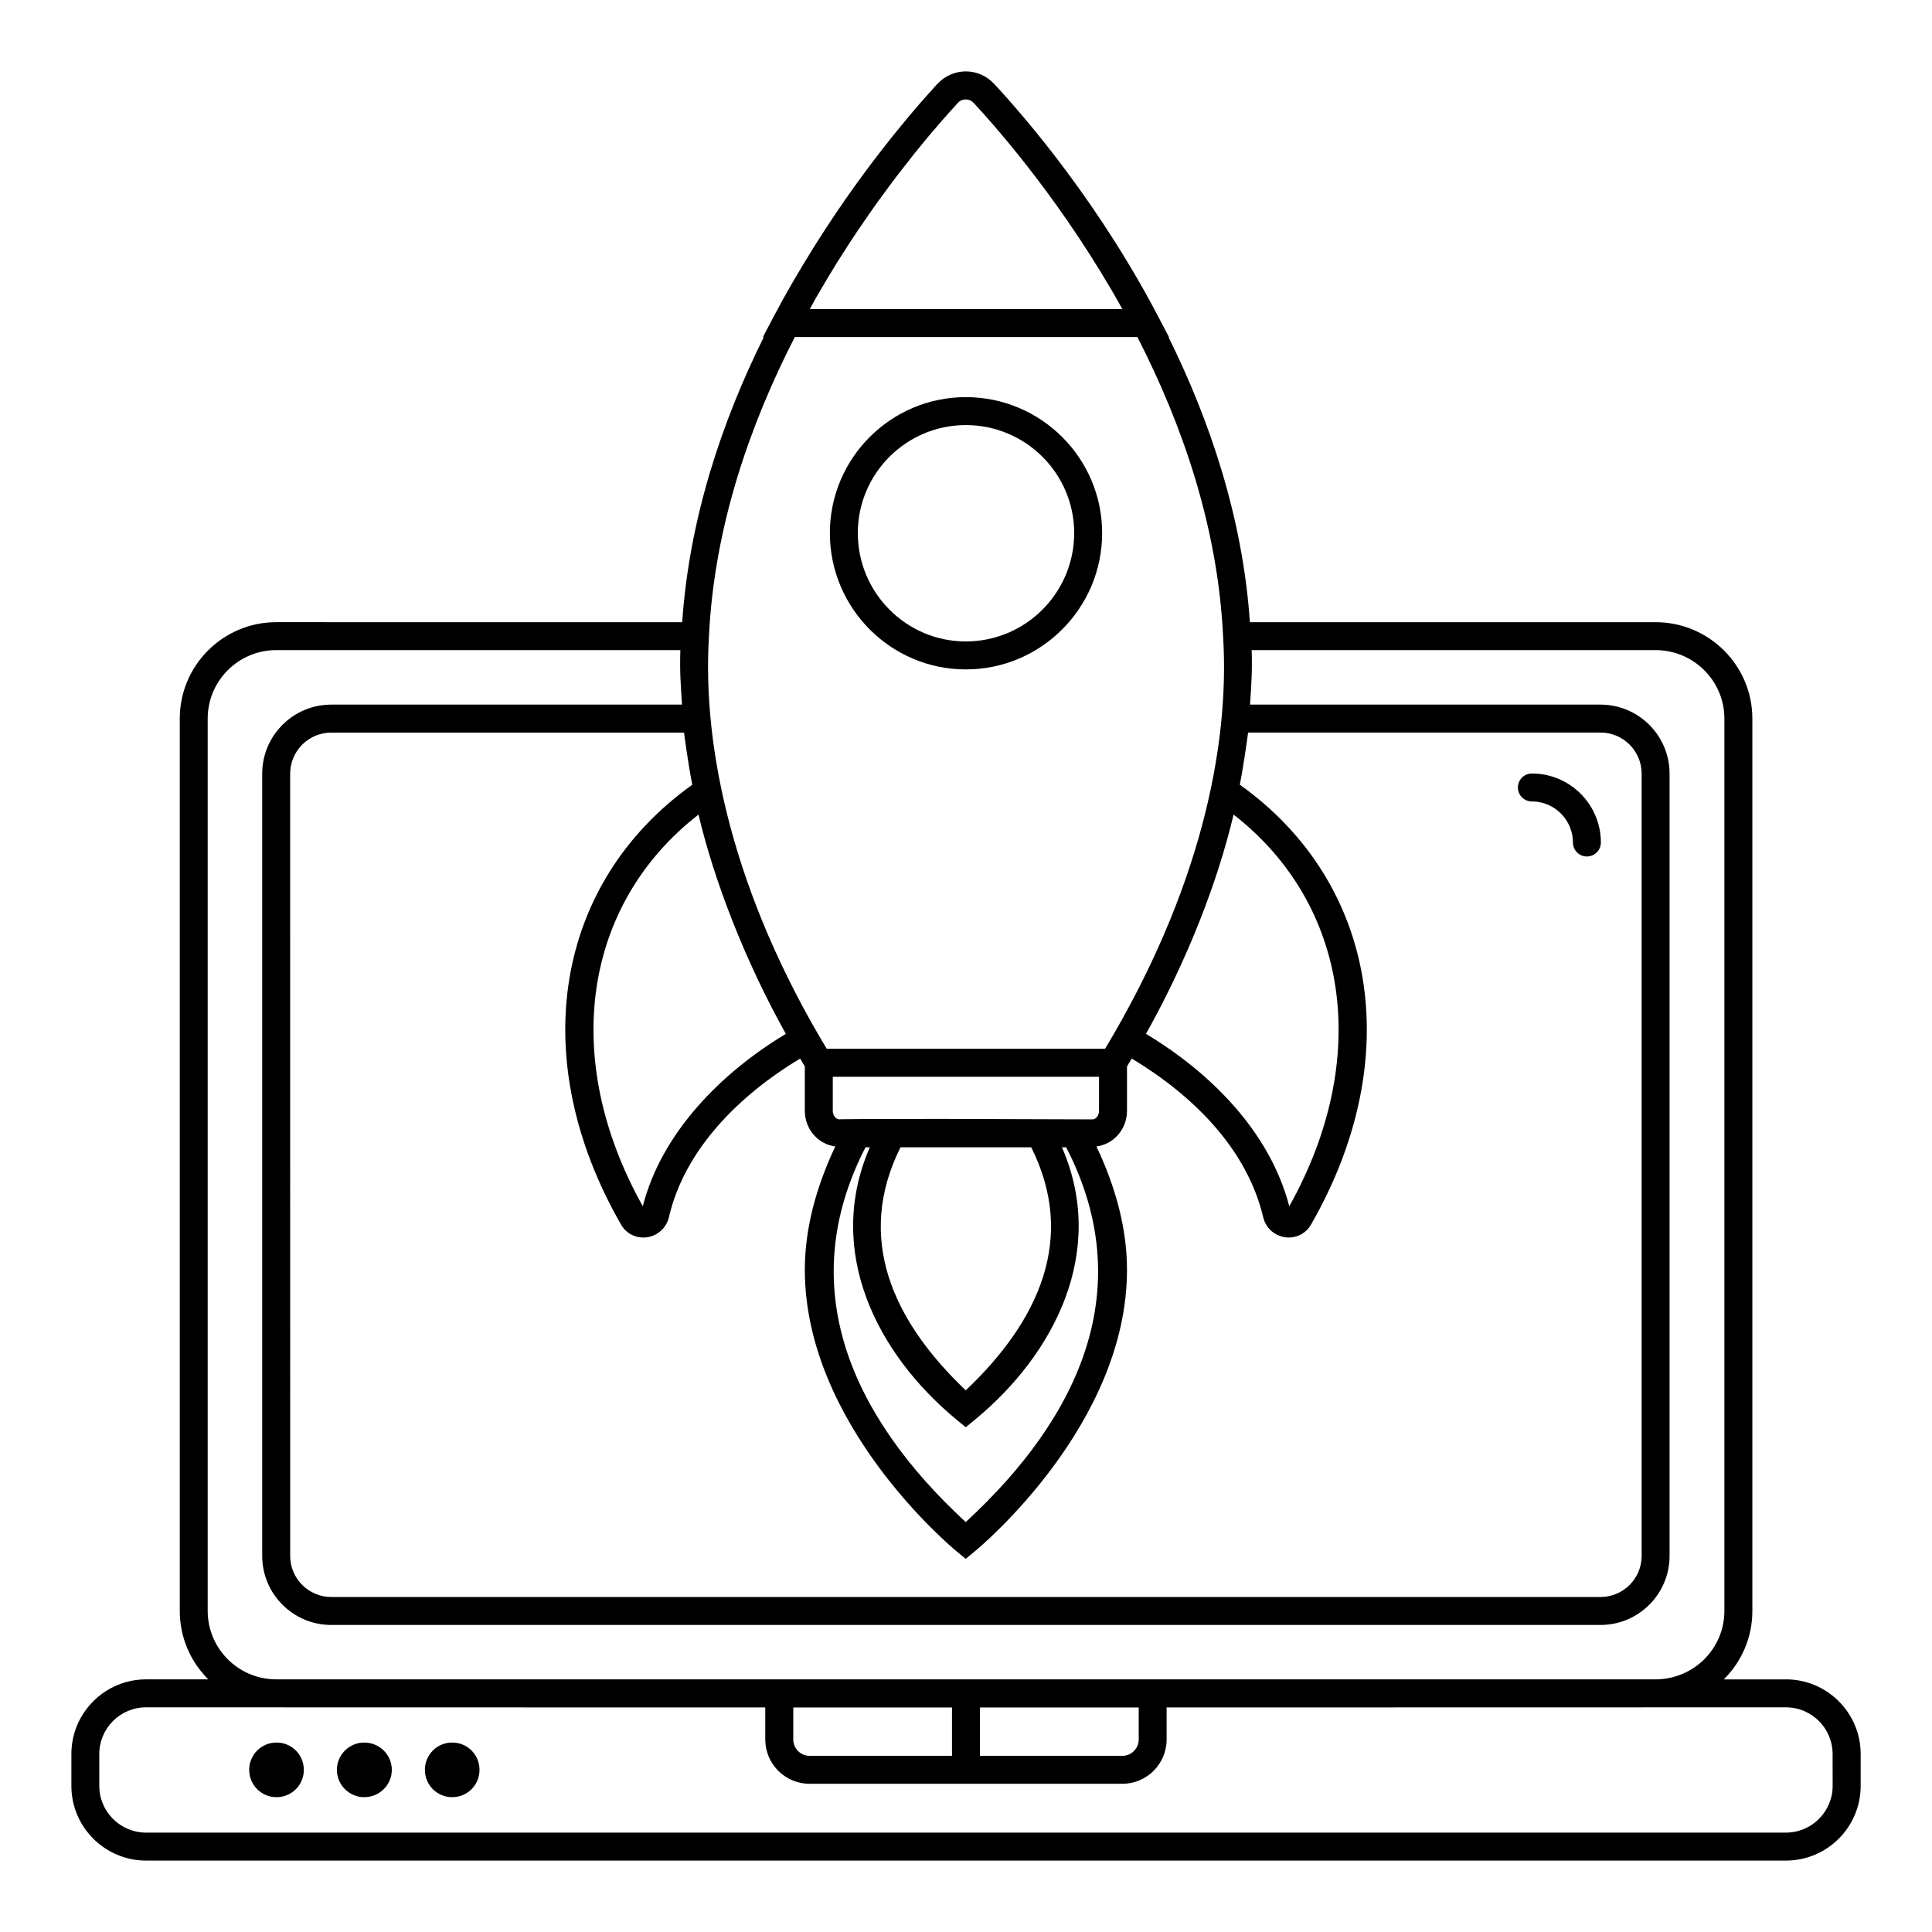 <?xml version="1.0" encoding="UTF-8"?>
<!-- Uploaded to: ICON Repo, www.svgrepo.com, Generator: ICON Repo Mixer Tools -->
<svg fill="#000000" width="800px" height="800px" version="1.1" viewBox="144 144 512 512" xmlns="http://www.w3.org/2000/svg">
 <g>
  <path d="m263.84 605.79c-4.019 0-7.238 3.219-7.238 7.238 0 4.019 3.215 7.238 7.238 7.238 4.019 0 7.238-3.219 7.238-7.238 0-4.019-3.215-7.238-7.238-7.238z"/>
  <path d="m217.28 605.79c-4.019 0-7.238 3.219-7.238 7.238 0 4.019 3.219 7.238 7.238 7.238 4.023 0 7.238-3.219 7.238-7.238 0-4.019-3.219-7.238-7.238-7.238z"/>
  <path d="m240.52 605.79c-3.941 0-7.238 3.219-7.238 7.238 0 4.019 3.297 7.238 7.238 7.238 4.019 0 7.316-3.219 7.316-7.238 0-4.019-3.297-7.238-7.316-7.238z"/>
  <path d="m549.96 356.39c6 0 10.883 4.883 10.883 10.883 0 2.047 1.656 3.703 3.703 3.703s3.703-1.656 3.703-3.703c0-10.086-8.203-18.289-18.289-18.289-2.047 0-3.703 1.656-3.703 3.703s1.656 3.703 3.703 3.703z"/>
  <path d="m617.3 589.06h-16.484c4.676-4.633 7.578-11.043 7.578-18.117v-236.5c0-14.094-11.5-25.555-25.637-25.555h-107.52c-1.91-27.824-10.691-53.582-21.57-75.559h0.125l-1.977-3.758c-16.055-31.16-35.781-54.121-44.371-63.363-0.008-0.008-0.02-0.012-0.027-0.02 0-0.004-0.004-0.008-0.008-0.008-1.922-2.07-4.641-3.262-7.465-3.262h-0.004c-2.805 0.008-5.504 1.18-7.418 3.223-0.023 0.027-0.062 0.035-0.09 0.062-1.961 2.129-4.516 5.004-7.457 8.496-0.555 0.656-1.168 1.422-1.754 2.125-0.922 1.117-1.832 2.215-2.816 3.445-0.969 1.207-1.984 2.523-3.008 3.84-0.684 0.879-1.348 1.73-2.047 2.656-1.215 1.598-2.453 3.285-3.719 5.023-0.547 0.754-1.09 1.496-1.641 2.273-1.41 1.973-2.824 4.012-4.266 6.141-0.398 0.59-0.797 1.188-1.199 1.793-1.586 2.371-3.164 4.801-4.758 7.348-0.195 0.309-0.387 0.633-0.578 0.945-3.441 5.535-6.875 11.359-10.16 17.617l-2.844 5.426h0.219c-10.922 22.043-19.734 47.84-21.613 75.559l-107.59-0.004c-14.094 0-25.559 11.461-25.559 25.555v236.49c0 7.074 2.894 13.484 7.555 18.117l-16.492 0.004c-10.91 0-19.789 8.875-19.789 19.789v8.445c0 10.91 8.879 19.789 19.789 19.789h434.6c10.91 0 19.789-8.879 19.789-19.789v-8.445c0-10.914-8.879-19.789-19.789-19.789zm-146.39-229.19c30.629 23.832 36.629 64.719 14.762 103.81-5.117-19.641-20.715-35.328-37.977-45.691 10.906-19.512 18.918-39.988 23.215-58.121zm15.066 104.99-0.012 0.023c0-0.008 0-0.016-0.004-0.023zm-50.723-35.504v9.008c0 1.238-0.793 2.277-1.734 2.277h-2.527c-63.34-0.277-65.305 0.016-64.562 0-0.941 0-1.734-1.043-1.734-2.277v-9.008zm-61.891 18.695h1.145c-11.902 27.422 1.723 54.648 23.07 72.246l2.352 1.938 2.356-1.934c21.105-17.34 35.184-44.582 23.141-72.25h1.129c19.145 37.082 3.84 71.27-26.633 99.312-30.461-28.129-45.609-62.289-26.559-99.312zm26.574 64.402c-19.496-18.535-29.266-40.414-17.297-64.402h34.648c12.055 24.043 2.109 45.957-17.352 64.402zm-47.676-94.465c-17.027 10.211-32.918 26.141-37.914 45.684-21.863-39.094-15.867-79.973 14.766-103.8 4.113 17.41 12.277 38.676 23.148 58.121zm-26.984-79.84c0.086 0.781 1.145 8.594 2.188 13.816-36.465 26.062-44.156 72.543-18.891 116.54 1.211 2.172 3.457 3.457 5.894 3.457 0.32 0 0.641-0.023 0.961-0.066 2.879-0.406 5.168-2.488 5.844-5.332 4.168-18.043 18.777-32.414 34.773-42.039 0.414 0.699 0.82 1.414 1.242 2.109v11.727c0 4.938 3.559 8.875 8.074 9.461-5.254 11.129-8.074 22.109-8.074 32.688 0 40.98 38.629 73.309 40.277 74.66l2.352 1.938 2.356-1.934c1.648-1.359 40.395-33.68 40.395-74.668 0-10.578-2.828-21.551-8.098-32.684 4.527-0.574 8.098-4.516 8.098-9.465v-11.723c0.426-0.703 0.828-1.41 1.246-2.117 16.172 9.734 30.527 23.84 34.848 42.062 0.668 2.82 2.961 4.906 5.84 5.312 0.32 0.043 0.645 0.066 0.961 0.066 2.426 0 4.672-1.289 5.883-3.445 25.27-44.027 17.582-90.504-18.879-116.56 1.027-5.16 2.102-13.066 2.188-13.816h93.41c6.004 0 10.891 4.891 10.891 10.895v207.3c0 6.004-4.883 10.891-10.891 10.891h-336.37c-6.004 0-10.895-4.883-10.895-10.891l-0.004-207.29c0-6.004 4.887-10.895 10.895-10.895zm34.949-115.18c0.352-0.613 0.703-1.207 1.055-1.812 1.469-2.527 2.949-5.012 4.434-7.394 0.332-0.527 0.66-1.031 0.988-1.555 1.504-2.379 3.008-4.715 4.504-6.938 0.32-0.473 0.633-0.914 0.949-1.383 1.488-2.188 2.973-4.336 4.426-6.356 0.355-0.492 0.691-0.938 1.043-1.418 1.387-1.91 2.766-3.785 4.094-5.527 0.641-0.836 1.23-1.574 1.852-2.371 0.984-1.262 1.984-2.562 2.922-3.727 4.789-5.945 8.816-10.469 11.422-13.285 1.031-1.133 2.926-1.133 4-0.039 0.016 0.02 0.039 0.023 0.059 0.043 7.039 7.59 24.316 27.457 39.43 54.637 0.012 0.02 0.023 0.043 0.035 0.062h-82.828c0.547-0.965 1.074-1.98 1.617-2.938zm-5.594 10.355h90.789c11.703 22.809 21.34 50.043 22.723 79.488 1.801 29.516-6.348 67.586-31.281 109.12h-73.777c-24.746-41.086-33.008-79.625-31.207-109.18 1.348-29.297 11.016-56.555 22.754-79.43zm-155.59 337.61v-236.5c0-10.008 8.145-18.145 18.148-18.145h107.11c-0.164 5.625 0.062 8.832 0.441 14.441h-92.953c-10.094 0-18.301 8.211-18.301 18.305v207.3c0 10.086 8.207 18.297 18.301 18.297h336.37c10.09 0 18.297-8.211 18.297-18.297v-207.3c0-10.094-8.207-18.305-18.297-18.305h-92.887c0.375-5.609 0.602-8.809 0.441-14.441h107.04c10.055 0 18.23 8.141 18.23 18.145v236.49c0 9.883-7.984 17.922-17.871 18.117h-366.27c-9.836-0.195-17.793-8.23-17.793-18.113zm159.52 38.383c-2.391 0-4.336-1.945-4.336-4.34v-8.48h42.066v12.82zm45.141-12.82h42.07v8.48c0 2.394-1.945 4.34-4.336 4.34h-37.734zm225.97 20.785c0 6.824-5.555 12.379-12.379 12.379h-434.6c-6.828 0-12.379-5.559-12.379-12.379v-8.445c0-6.824 5.555-12.379 12.379-12.379 224.72 0.051 147.44 0.031 164.11 0.035v8.48c0 6.477 5.269 11.75 11.746 11.75h82.875c6.477 0 11.746-5.273 11.746-11.75v-8.48c16.77-0.004-33.879 0.008 164.11-0.035 6.828 0 12.379 5.559 12.379 12.379z"/>
  <path d="m399.95 321.4c19.922 0 36.129-16.207 36.129-36.133 0-19.859-16.207-36.023-36.129-36.023-19.863 0-36.027 16.164-36.027 36.023-0.004 19.926 16.16 36.133 36.027 36.133zm0-64.75c15.84 0 28.719 12.836 28.719 28.617 0 15.84-12.883 28.723-28.719 28.723-15.781 0-28.621-12.887-28.621-28.723 0-15.781 12.84-28.617 28.621-28.617z"/>
 </g>
</svg>